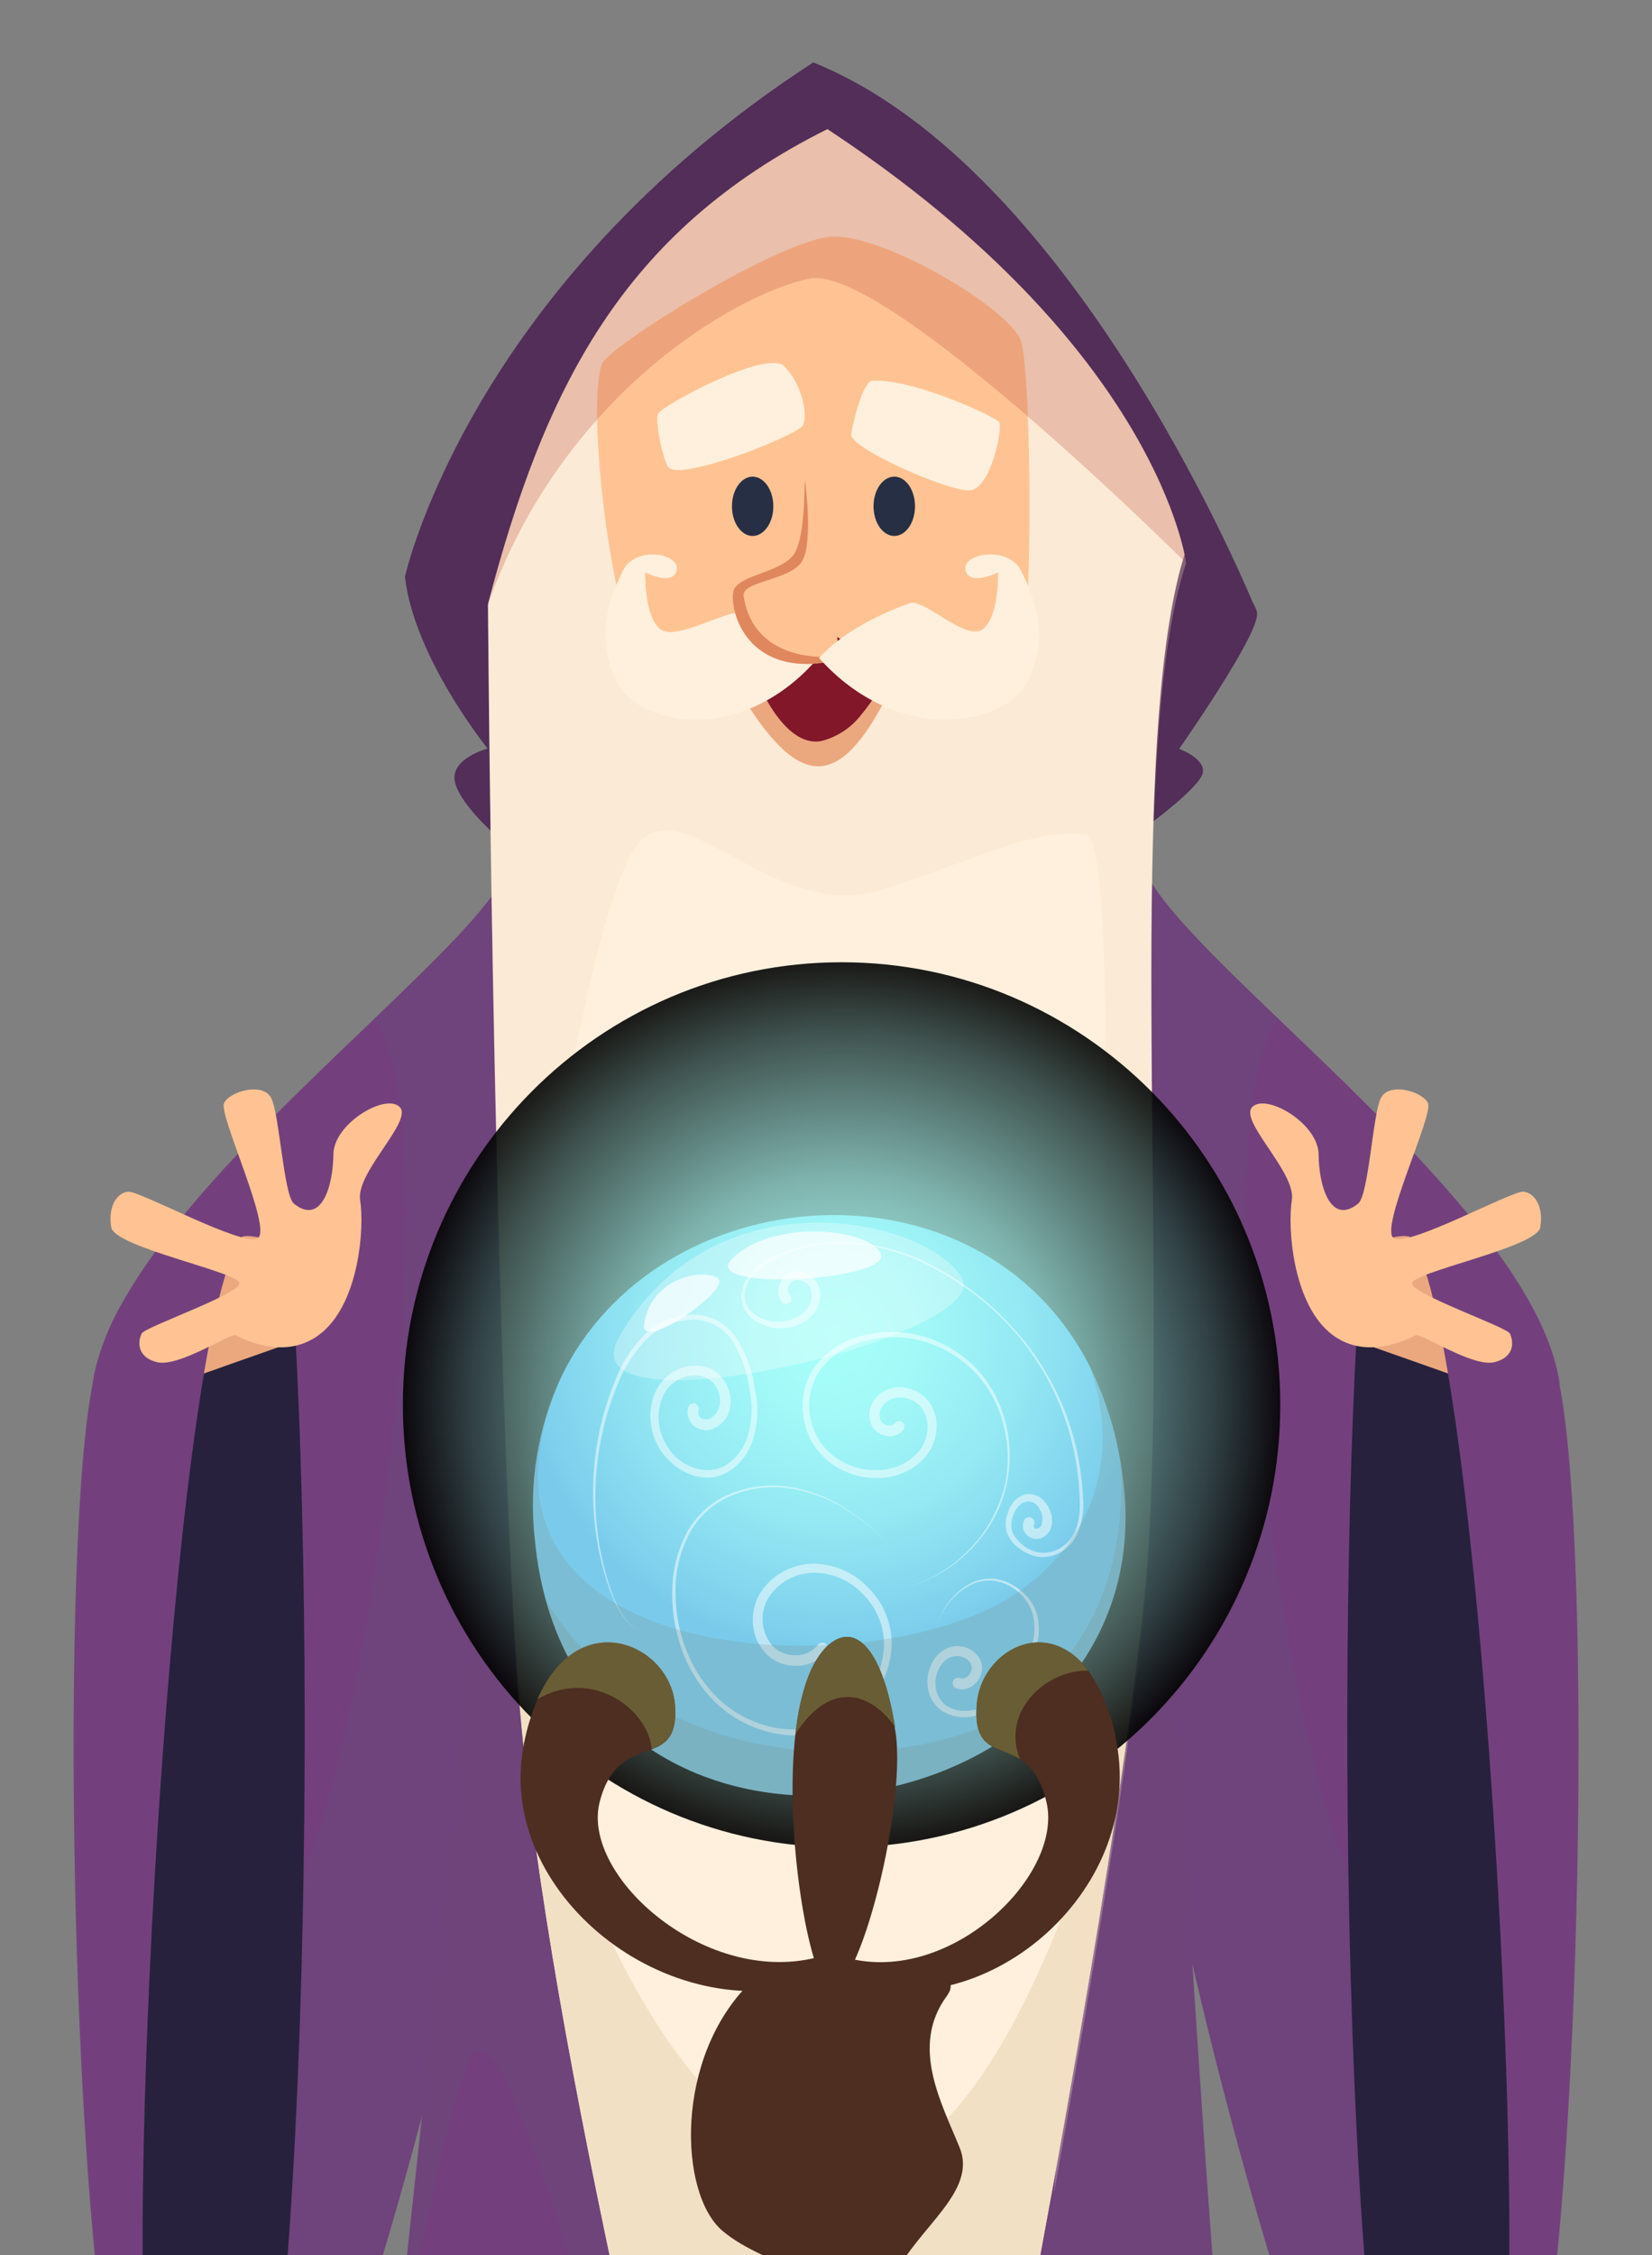 <svg width="450" height="614" viewBox="0 0 450 614" fill="none" xmlns="http://www.w3.org/2000/svg">
<rect x="0" y="0" width="450" height="614" fill="#808080" stroke="none"/>
<g clip-path="url(#clip0_22_4790)">
<g clip-path="url(#clip1_22_4790)">
<path d="M324.5 533.379C337.678 591.09 368.679 702.805 389.676 708.569C390.417 708.787 391.194 708.856 391.961 708.772C412.933 706.385 417.097 603.378 417.097 603.378L414.736 381.217L424.892 377.028C420.677 346.078 380.028 307.891 348.443 277.601C331.127 261.022 316.528 246.829 312.11 237.511C299.593 211.207 310.891 473.484 324.5 533.379Z" fill="#73407D"/>
<g style="mix-blend-mode:multiply" opacity="0.3">
<path d="M324.5 533.379C337.678 591.09 368.679 702.805 389.676 708.569C388.711 640.473 384.751 543.382 370.151 516.215C349.687 478.13 326.481 304.007 348.367 277.551C331.051 260.971 316.452 246.778 312.034 237.46C299.593 211.207 310.891 473.484 324.5 533.379Z" fill="#664A75"/>
</g>
<path d="M369.618 362.124C363.093 479.476 367.841 710.625 393.942 708.822C420.042 707.02 423.038 528.555 423.622 526.193C424.206 523.832 420.652 383.68 420.652 383.68C420.652 383.68 389.194 344.148 381.983 344.757C374.772 345.367 369.618 362.124 369.618 362.124Z" fill="#27213D"/>
<path d="M361.925 362.581C364.692 363.394 406.611 378.272 406.611 378.272L404.25 357.529C404.25 357.529 387.213 338.359 383.938 336.76C380.663 335.16 359.411 342.752 359.411 342.752L361.925 362.581Z" fill="#EBA87F"/>
<path d="M384.065 336.76C401.838 359.915 414.914 583.041 410.166 644.155C405.418 705.268 391.961 708.822 391.961 708.822C391.961 708.822 407.017 707.223 418.874 651.746C430.731 596.269 433.727 421.993 424.816 377.079C415.904 332.164 384.065 336.76 384.065 336.76Z" fill="#73407D"/>
<path d="M369.948 327.721C362.331 333.814 359.234 322.643 359.183 314.315C359.132 305.987 345.142 297.659 341.182 301.341C337.221 305.022 353.089 319.114 351.896 326.731C350.703 334.348 352.15 354.05 361.925 362.607C371.7 371.163 384.192 364.231 385.614 363.546C387.036 362.86 401.229 372.382 407.094 370.884C412.959 369.386 412.172 364.892 411.283 363.089C410.394 361.286 384.75 352.451 384.624 349.429C384.497 346.408 418.595 339.654 419.56 334.195C420.525 328.737 418.138 324.725 414.939 324.471C411.74 324.217 383.887 339.502 379.698 337.166C375.509 334.83 390.514 303.601 388.991 300.376C387.467 297.152 378.276 294.486 376.093 299.081C373.909 303.677 372.817 325.461 369.948 327.721Z" fill="#FFC393"/>
<path d="M125.546 533.379C112.368 591.09 81.393 702.805 60.37 708.569C59.629 708.787 58.852 708.856 58.085 708.772C37.113 706.385 32.949 603.378 32.949 603.378L35.336 381.217L25.18 377.028C29.394 346.129 70.043 307.942 101.628 277.728C118.944 261.149 133.543 246.956 137.961 237.638C150.428 211.207 139.129 473.484 125.546 533.379Z" fill="#73407D"/>
<g style="mix-blend-mode:multiply" opacity="0.3">
<path d="M125.546 533.379C112.368 591.09 81.393 702.805 60.37 708.569C61.335 640.473 65.296 543.382 79.895 516.215C100.359 478.13 123.591 304.007 101.679 277.551C118.995 260.971 133.594 246.778 138.012 237.46C150.428 211.207 139.129 473.484 125.546 533.379Z" fill="#664A75"/>
</g>
<path d="M364.21 966.021C361.671 970.084 355.451 972.039 347.377 972.978C329.604 975.086 303.249 972.191 292.205 975.771C285.418 977.7 278.478 979.042 271.461 979.783C241.341 983.16 210.904 982.459 180.972 977.701C176.732 977.015 172.441 976.457 168.277 976.025C138.875 972.978 109.195 975.187 92.107 973.765C83.678 973.08 78.32 971.48 77.559 967.976C75.02 956.297 81.418 908.945 87.715 830.465C90.254 798.677 97.541 734.796 105.945 658.931C117.903 550.491 132.223 417.728 138.621 319.165C138.799 316.372 138.977 313.579 139.155 310.862L312.11 315.94C312.11 315.94 313.126 335.744 314.827 366.466C319.27 447.079 328.258 602.744 335.139 672.718C336.434 685.692 338.059 700.215 339.836 715.728C351.515 815.688 370.938 954.799 364.21 966.021Z" fill="#73407D"/>
<g style="mix-blend-mode:multiply" opacity="0.4">
<path d="M340.014 715.83C329.731 662.714 318.077 610.386 313.456 618.333C304.468 633.897 278.748 779.203 256.887 838.895C235.027 898.586 199.024 888.202 195.165 877.817C191.305 867.433 220.884 825.92 220.884 825.92L200.293 784.408C200.293 784.408 141.16 534.013 128.288 559.962C122.626 571.387 113.942 614.423 106.021 658.982C117.979 550.542 132.299 417.779 138.697 319.215C170.536 327.238 289.082 359.585 314.903 366.618C319.346 447.205 328.334 602.896 335.215 672.87C336.637 685.794 338.236 700.317 340.014 715.83Z" fill="#664A75"/>
</g>
<path d="M110.312 157.101C112.851 179.165 132.832 203.818 132.832 203.818C132.832 203.818 123.184 206.357 123.819 212.248C124.454 218.138 134.737 227.177 134.737 227.177L312.846 224.638C312.846 224.638 326.989 214.279 327.649 210.369C328.309 206.459 321.2 203.895 321.2 203.895C321.2 203.895 343.06 172.741 342.426 166.927C341.791 161.113 317.34 135.139 317.34 135.139L110.312 157.101Z" fill="#522E59"/>
<path d="M312.821 421.435C312.161 432.124 310.561 446.444 308.302 463.303C303.554 498.721 295.81 545.464 287.05 593.781C268.11 698.21 244.599 809.95 236.956 830.77C224.084 865.782 184.882 888.481 175.233 872.917C165.585 857.353 139.865 803.501 154.642 799.617C169.419 795.732 186.151 808.046 186.151 808.046C186.151 808.046 170.079 812.591 166.22 815.841C162.361 819.091 163.021 829.45 164.316 837.904C165.611 846.359 190.01 847.629 199.659 838.539C209.307 829.45 201.588 806.116 195.165 754.753C188.944 705.166 149.59 564.329 141.236 460.738C141.084 458.986 140.957 457.234 140.83 455.483C140.703 453.731 140.602 452.156 140.526 450.405C134.077 345.976 132.909 161.113 132.909 161.113C132.909 161.113 128.389 135.723 144.486 100.761C160.584 65.799 211.871 27.664 224.084 25.074C224.084 25.074 242.745 30.152 266.535 51.022C290.326 71.893 318.508 115.233 323.104 149.637C306.397 199.578 317.975 339.705 312.821 421.435Z" fill="#FFF0DD"/>
<g style="mix-blend-mode:multiply" opacity="0.9">
<path d="M308.353 463.303C303.605 498.721 295.861 545.464 287.101 593.781C268.16 698.209 244.649 809.95 237.007 830.77C224.134 865.782 184.932 888.481 175.284 872.917C165.636 857.353 139.916 803.501 154.693 799.616C169.47 795.732 186.202 808.046 186.202 808.046C186.202 808.046 170.13 812.591 166.271 815.841C162.412 819.091 163.072 829.45 164.367 837.904C165.662 846.359 190.061 847.629 199.709 838.539C209.358 829.45 201.639 806.116 195.215 754.753C188.995 705.166 149.641 564.329 141.287 460.738C141.135 458.986 141.008 457.234 140.881 455.483C153.373 504.003 178.433 574.358 221.088 588.957C262.651 603.251 291.494 524.695 308.353 463.303Z" fill="#F1DEC1"/>
</g>
<g style="mix-blend-mode:multiply" opacity="0.3">
<path d="M312.821 424.989C310.739 458.174 299.974 526.041 287.05 597.361C296.394 496.563 308.175 228.904 295.886 227.355C282.176 225.628 271.893 231.671 241.019 242.056C210.145 252.44 184.45 211.791 172.466 231.671C161.193 250.358 140.856 346.078 141.262 464.42C140.983 460.967 140.754 457.539 140.526 454.264C134.102 349.81 132.909 164.947 132.909 164.947C132.304 160.658 132.134 156.32 132.401 151.998C133.333 135.592 137.428 119.522 144.461 104.671C160.431 69.532 211.871 31.269 224.084 28.654C224.084 28.654 242.745 33.859 266.535 54.602C290.326 75.346 318.508 118.839 323.104 153.318C306.397 203.158 317.975 343.285 312.821 424.989Z" fill="#F1DEC1"/>
</g>
<path d="M163.986 99.06C159.923 109.216 165.585 164.566 174.599 180.13C183.612 195.694 273.289 186.63 277.453 180.79C281.617 174.95 281.008 101.65 278.113 92.89C275.219 84.131 240.536 63.514 226.394 64.454C212.252 65.393 165.915 94.185 163.986 99.06Z" fill="#FFC393"/>
<path d="M202.934 190.793C218.777 216.006 229.644 214.381 242.999 186.731C238.251 177.768 223.423 174.036 223.423 174.036L202.934 190.793Z" fill="#EBA87F"/>
<path d="M241.882 183.075C239.971 187.222 237.521 191.097 234.595 194.602C231.885 198.135 228.067 200.657 223.753 201.762C218.472 202.777 213.978 198.436 210.779 193.764C208.631 190.538 206.835 187.091 205.422 183.481L223.195 170.025L241.882 183.075Z" fill="#82172A"/>
<path d="M182.139 127.344C185.669 130.924 217.482 118.585 218.777 115.665C220.072 112.745 218.447 104.646 213.699 99.771C208.951 94.896 180.21 110.485 179.245 112.694C178.28 114.903 180.845 126.049 182.139 127.344Z" fill="#FFF0DD"/>
<path d="M231.878 118.305C231.574 122.089 258.081 133.692 263.996 133.539C269.912 133.387 273.187 116.503 272.172 114.979C271.156 113.456 249.143 103.199 237.667 103.63C235.077 103.706 232.183 115.386 231.878 118.305Z" fill="#FFF0DD"/>
<path d="M222.814 179.165C217.349 173.215 210.304 168.944 202.502 166.851C198.719 165.531 184.399 174.62 179.931 171.37C175.462 168.12 175.767 155.857 175.767 155.857C175.767 155.857 183.384 159.742 184.348 155.222C185.313 150.703 173.025 148.392 169.597 155.527C166.169 162.662 161.98 173.046 167.87 185.385C173.761 197.725 202.197 203.158 222.814 179.165Z" fill="#FFF0DD"/>
<path d="M215.73 154.841C215.73 154.841 204.152 156.771 201.918 160.681C199.684 164.591 209.535 183.71 226.673 179.8C233.427 171.37 215.73 154.841 215.73 154.841Z" fill="#FFC393"/>
<path d="M219.285 130.848C218.955 131.813 219.59 147.377 215.73 151.592C211.871 155.806 201.918 156.67 199.989 160.351C198.059 164.033 202.528 189.219 234.697 177.87C218.625 181.12 204.787 176.854 202.553 162.306C201.918 158.091 215.73 158.091 218.625 152.556C221.519 147.021 219.285 130.848 219.285 130.848Z" fill="#E0875E"/>
<path d="M223.119 179.165C230.609 170.735 243.964 165.531 247.874 164.236C251.784 162.941 262.981 174.62 267.602 171.37C272.223 168.12 271.867 155.857 271.867 155.857C271.867 155.857 264.047 159.742 262.981 155.222C261.914 150.703 274.711 148.392 278.215 155.527C281.719 162.662 286.035 173.046 279.992 185.385C273.949 197.725 244.472 203.158 223.119 179.165Z" fill="#FFF0DD"/>
<path d="M249.245 137.856C249.245 142.324 246.706 145.93 243.608 145.93C240.511 145.93 237.946 142.324 237.946 137.856C237.946 133.387 240.485 129.782 243.608 129.782C246.731 129.782 249.245 133.387 249.245 137.856Z" fill="#272F44"/>
<path d="M210.652 137.856C210.652 142.324 208.113 145.93 205.016 145.93C201.918 145.93 199.379 142.324 199.379 137.856C199.379 133.387 201.918 129.782 205.016 129.782C208.113 129.782 210.652 133.387 210.652 137.856Z" fill="#272F44"/>
<g style="mix-blend-mode:multiply" opacity="0.3">
<path d="M323.104 153.318C323.104 153.318 241.019 71.563 220.453 75.879C199.887 80.195 152.738 108.023 132.807 164.896C132.807 164.896 132.528 160.046 132.299 151.947C133.231 135.542 137.326 119.471 144.359 104.62C160.431 69.532 211.871 31.269 224.084 28.654C224.084 28.654 242.745 33.859 266.535 54.602C290.326 75.346 318.508 118.839 323.104 153.318Z" fill="#C15A45"/>
</g>
<path d="M132.807 164.896C132.147 166.851 110.286 157.101 110.286 157.101C110.286 157.101 127.653 77.961 221.519 17C294.185 46.173 342.4 166.8 342.4 166.8L323.104 153.318C323.104 153.318 315.969 94.921 225.378 35.154C169.445 63.057 148.219 105.864 132.807 164.896Z" fill="#522E59"/>
<path d="M80.377 362.124C86.902 479.476 82.154 710.625 56.054 708.822C29.953 707.02 26.957 528.555 26.373 526.193C25.789 523.832 29.343 383.68 29.343 383.68C29.343 383.68 60.801 344.148 67.911 344.757C75.02 345.367 80.377 362.124 80.377 362.124Z" fill="#27213D"/>
<path d="M88.07 362.581C85.303 363.394 43.384 378.272 43.384 378.272L45.771 357.529C45.771 357.529 62.782 338.359 65.93 336.76C69.079 335.16 90.482 342.752 90.482 342.752L88.07 362.581Z" fill="#EBA87F"/>
<path d="M65.93 336.76C48.157 359.915 35.082 583.041 39.83 644.155C44.577 705.268 58.034 708.822 58.034 708.822C58.034 708.822 42.978 707.223 31.121 651.746C19.264 596.269 16.369 421.993 25.18 377.079C33.99 332.164 65.93 336.76 65.93 336.76Z" fill="#73407D"/>
<path d="M80.047 327.721C87.664 333.814 90.762 322.643 90.812 314.315C90.863 305.987 104.853 297.659 108.814 301.341C112.775 305.022 96.906 319.114 98.099 326.731C99.293 334.348 97.845 354.05 87.943 362.607C78.041 371.163 65.676 364.231 64.255 363.546C62.833 362.86 48.64 372.382 42.775 370.884C36.91 369.386 37.697 364.892 38.585 363.089C39.474 361.286 65.118 352.451 65.245 349.429C65.372 346.408 31.273 339.654 30.308 334.195C29.343 328.737 31.756 324.725 34.929 324.471C38.103 324.217 65.981 339.502 70.17 337.166C74.36 334.83 59.532 303.601 61.03 300.376C62.528 297.152 71.719 294.486 73.928 299.081C76.137 303.677 77.305 325.461 80.047 327.721Z" fill="#FFC393"/>
<path style="mix-blend-mode:screen" opacity="0.9" d="M229.242 503C295.24 503 348.742 449.05 348.742 382.5C348.742 315.95 295.24 262 229.242 262C163.244 262 109.742 315.95 109.742 382.5C109.742 449.05 163.244 503 229.242 503Z" fill="url(#paint0_radial_22_4790)"/>
<path d="M145.654 418.794C144.025 403.851 146.491 388.747 152.789 375.098C179.118 320.155 266.688 313.325 296.724 371.798C301.467 381.317 304.542 391.579 305.814 402.138C318.965 500.245 155.633 527.615 145.654 418.794Z" fill="url(#paint1_radial_22_4790)"/>
<g opacity="0.5">
<path d="M221.291 425.751C218.433 425.846 215.639 426.621 213.141 428.011C210.582 429.414 208.444 431.474 206.945 433.977C205.456 436.558 204.825 439.546 205.143 442.508C205.416 445.521 206.736 448.342 208.875 450.481C209.98 451.527 211.285 452.338 212.712 452.866C214.139 453.394 215.658 453.628 217.178 453.553C218.726 453.527 220.249 453.161 221.64 452.481C223.031 451.801 224.255 450.823 225.226 449.617C225.461 449.296 225.56 448.896 225.503 448.502C225.446 448.108 225.237 447.752 224.921 447.51C224.604 447.277 224.208 447.178 223.818 447.235C223.428 447.292 223.077 447.501 222.839 447.815C222.141 448.691 221.258 449.403 220.253 449.899C219.248 450.395 218.146 450.663 217.025 450.684C215.886 450.749 214.745 450.587 213.668 450.207C212.592 449.828 211.601 449.239 210.754 448.475C209.11 446.739 208.069 444.52 207.786 442.147C207.502 439.773 207.991 437.372 209.18 435.298C210.464 433.198 212.25 431.452 214.378 430.215C216.505 428.978 218.907 428.291 221.367 428.214C223.872 428.18 226.357 428.658 228.671 429.619C230.985 430.579 233.079 432.002 234.823 433.8C238.526 437.345 240.68 442.208 240.815 447.332C240.799 452.513 239.007 457.532 235.737 461.551C232.582 465.664 228.169 468.634 223.17 470.006C218.156 471.305 212.878 471.173 207.936 469.625C202.934 468.112 198.399 465.351 194.758 461.602C191.108 457.792 188.312 453.248 186.557 448.272C184.762 443.284 183.902 438.008 184.018 432.708C184.057 427.399 185.362 422.176 187.827 417.474C190.354 412.803 194.43 409.158 199.354 407.166C204.255 405.165 209.597 404.491 214.842 405.211C220.101 405.972 225.152 407.786 229.695 410.543C234.25 413.308 238.453 416.616 242.212 420.394C238.488 416.565 234.31 413.205 229.771 410.39C225.238 407.551 220.177 405.66 214.892 404.83C209.57 404.038 204.132 404.66 199.125 406.633C196.627 407.646 194.312 409.061 192.27 410.822C190.254 412.628 188.54 414.745 187.192 417.093C184.623 421.895 183.231 427.238 183.13 432.682C182.951 438.109 183.768 443.522 185.542 448.653C187.317 453.806 190.154 458.529 193.87 462.516C197.637 466.471 202.345 469.406 207.555 471.047C212.774 472.762 218.373 472.964 223.703 471.63C229.075 470.207 233.841 467.08 237.286 462.719C240.859 458.371 242.839 452.934 242.897 447.307C242.808 441.616 240.482 436.189 236.423 432.2C234.473 430.151 232.125 428.523 229.523 427.414C226.92 426.305 224.119 425.739 221.291 425.751Z" fill="white"/>
<path d="M271.664 410.492C270.768 412.593 269.68 414.607 268.414 416.509C263.252 424.16 255.57 429.757 246.706 432.327C255.649 429.868 263.442 424.34 268.719 416.712C271.371 412.88 273.251 408.568 274.254 404.017C274.708 401.741 274.971 399.431 275.041 397.111C275.062 394.791 274.893 392.472 274.533 390.18C274.118 387.889 273.506 385.638 272.705 383.452C271.861 381.272 270.806 379.181 269.557 377.206C267.036 373.262 263.65 369.945 259.655 367.507C255.695 365.015 251.231 363.433 246.586 362.875C241.941 362.318 237.229 362.798 232.792 364.282C228.248 365.795 224.306 368.722 221.545 372.636C218.941 376.774 218.032 381.757 219.006 386.549C219.408 388.935 220.271 391.22 221.545 393.277C222.861 395.309 224.539 397.082 226.496 398.508C230.441 401.348 235.254 402.722 240.105 402.392C242.542 402.239 244.925 401.6 247.112 400.514C249.351 399.416 251.287 397.786 252.749 395.766C254.223 393.671 255.053 391.191 255.135 388.631C255.25 386.001 254.422 383.417 252.799 381.344C251.955 380.324 250.917 379.482 249.744 378.868C248.572 378.253 247.289 377.878 245.97 377.764C244.614 377.601 243.239 377.767 241.962 378.249C240.684 378.731 239.542 379.514 238.632 380.532C237.708 381.605 237.101 382.915 236.88 384.315C236.609 385.831 236.927 387.393 237.769 388.682C238.223 389.307 238.799 389.834 239.462 390.231C240.126 390.628 240.862 390.887 241.628 390.992C242.42 391.101 243.227 391.032 243.989 390.789C244.807 390.515 245.53 390.013 246.071 389.342C246.306 389.021 246.405 388.62 246.348 388.226C246.291 387.832 246.082 387.477 245.767 387.235C245.609 387.117 245.43 387.033 245.239 386.986C245.048 386.939 244.85 386.93 244.656 386.961C244.462 386.992 244.276 387.061 244.109 387.165C243.942 387.268 243.798 387.404 243.685 387.565C243.469 387.798 243.197 387.972 242.894 388.07C242.592 388.168 242.27 388.186 241.958 388.123C241.587 388.088 241.226 387.978 240.899 387.799C240.571 387.62 240.284 387.376 240.054 387.082C239.67 386.336 239.525 385.49 239.639 384.659C239.752 383.828 240.119 383.052 240.689 382.436C241.318 381.732 242.109 381.19 242.993 380.859C243.878 380.527 244.829 380.415 245.767 380.532C247.723 380.692 249.542 381.602 250.844 383.071C252.09 384.661 252.737 386.638 252.673 388.657C252.643 390.723 252.007 392.736 250.844 394.445C249.561 396.134 247.928 397.526 246.057 398.525C244.185 399.524 242.12 400.107 240.003 400.234C235.654 400.577 231.32 399.402 227.74 396.908C225.961 395.65 224.429 394.075 223.22 392.262C221.443 389.492 220.48 386.28 220.439 382.989C220.399 379.699 221.283 376.463 222.992 373.651C225.51 369.983 229.142 367.223 233.351 365.78C237.587 364.299 242.099 363.778 246.561 364.257C251.023 364.736 255.322 366.201 259.147 368.548C261.07 369.71 262.866 371.072 264.504 372.61C266.119 374.152 267.574 375.853 268.846 377.688C270.076 379.59 271.122 381.605 271.969 383.705C272.787 385.829 273.415 388.022 273.848 390.256C274.728 394.75 274.728 399.371 273.848 403.865C273.332 406.138 272.601 408.357 271.664 410.492Z" fill="white"/>
<path d="M278.012 433.038C276.131 431.428 273.85 430.358 271.41 429.94C268.98 429.6 266.504 430.026 264.326 431.159C262.193 432.311 260.307 433.873 258.778 435.755C257.248 437.637 256.106 439.803 255.415 442.128C256.15 439.845 257.33 437.73 258.885 435.904C260.441 434.078 262.342 432.578 264.479 431.489C266.607 430.459 269.002 430.113 271.334 430.499C273.649 430.945 275.794 432.026 277.529 433.622C279.305 435.146 280.609 437.146 281.287 439.385C281.895 441.648 281.973 444.02 281.515 446.317C281.054 448.631 280.295 450.876 279.256 452.994C278.262 455.131 277.045 457.156 275.625 459.037C274.251 460.873 272.523 462.414 270.543 463.57C268.563 464.725 266.372 465.472 264.098 465.765C261.918 466.053 259.706 465.587 257.827 464.445C256.975 463.83 256.268 463.037 255.755 462.12C255.241 461.204 254.935 460.186 254.856 459.139C254.62 457.016 255.201 454.882 256.481 453.172C257.023 452.352 257.791 451.707 258.692 451.315C259.594 450.922 260.59 450.8 261.559 450.963C262.465 451.149 263.296 451.6 263.946 452.258C264.225 452.544 264.439 452.887 264.57 453.265C264.702 453.642 264.749 454.044 264.707 454.442C264.565 455.272 264.111 456.017 263.438 456.524C263.173 456.752 262.854 456.907 262.511 456.974C262.168 457.041 261.814 457.017 261.483 456.904C261.3 456.836 261.105 456.805 260.909 456.812C260.714 456.82 260.522 456.867 260.344 456.949C260.167 457.032 260.008 457.149 259.877 457.294C259.745 457.439 259.644 457.609 259.579 457.793C259.453 458.167 259.475 458.576 259.64 458.934C259.805 459.293 260.101 459.575 260.467 459.723C261.282 460.014 262.163 460.067 263.006 459.875C263.81 459.702 264.559 459.336 265.19 458.809C266.448 457.823 267.269 456.382 267.475 454.797C267.577 453.936 267.463 453.064 267.145 452.258C266.862 451.525 266.429 450.86 265.875 450.303C264.836 449.239 263.484 448.536 262.016 448.297C260.568 448.043 259.077 448.247 257.751 448.881C256.495 449.517 255.415 450.449 254.602 451.598C253.043 453.812 252.364 456.527 252.698 459.215C252.843 460.571 253.285 461.879 253.991 463.046C254.698 464.213 255.652 465.211 256.786 465.969C259.084 467.309 261.77 467.828 264.403 467.441C266.891 467.069 269.28 466.204 271.43 464.896C273.579 463.588 275.446 461.864 276.92 459.824C278.347 457.818 279.572 455.675 280.576 453.426C281.603 451.178 282.328 448.805 282.734 446.368C283.163 443.905 283.016 441.376 282.302 438.979C281.47 436.629 279.981 434.567 278.012 433.038Z" fill="white"/>
<path d="M193.413 402.316C196.009 402.066 198.456 400.989 200.395 399.244C202.3 397.552 203.787 395.439 204.737 393.074C206.423 388.377 206.748 383.299 205.676 378.424C205.012 373.559 203.371 368.878 200.852 364.663C199.488 362.548 197.621 360.803 195.418 359.585C194.312 358.983 193.123 358.547 191.889 358.29C190.679 358.038 189.443 357.935 188.208 357.986C183.253 358.22 178.571 360.325 175.107 363.876C171.784 367.402 169.195 371.554 167.49 376.089C165.661 380.546 164.242 385.16 163.25 389.875C161.284 399.316 161.026 409.033 162.488 418.566C163.212 423.31 164.376 427.977 165.966 432.505C166.728 434.777 167.742 436.957 168.988 439.005C170.238 441.088 171.982 442.832 174.066 444.083C172.051 442.804 170.371 441.063 169.165 439.005C167.952 436.945 166.972 434.757 166.246 432.479C164.713 427.946 163.608 423.279 162.945 418.54C160.943 404.287 162.838 389.758 168.429 376.495C170.179 372.118 172.767 368.125 176.046 364.739C179.331 361.432 183.752 359.498 188.411 359.331C189.547 359.31 190.681 359.429 191.788 359.687C192.892 359.921 193.954 360.323 194.936 360.88C196.913 362.003 198.579 363.6 199.786 365.526C202.141 369.581 203.644 374.073 204.203 378.729C205.172 383.276 204.829 388.004 203.213 392.363C202.351 394.447 201.012 396.3 199.303 397.771C197.667 399.219 195.613 400.109 193.438 400.31C191.229 400.352 189.044 399.839 187.084 398.819C185.123 397.799 183.45 396.304 182.216 394.471C180.902 392.664 180.017 390.582 179.63 388.382C179.243 386.182 179.363 383.922 179.981 381.776C180.541 379.706 181.74 377.866 183.409 376.52C185.08 375.217 187.13 374.495 189.249 374.464C190.244 374.431 191.234 374.625 192.144 375.029C193.054 375.434 193.861 376.039 194.504 376.799C195.14 377.58 195.607 378.484 195.873 379.454C196.14 380.425 196.201 381.44 196.053 382.436C195.911 383.366 195.526 384.242 194.936 384.975C194.377 385.668 193.612 386.165 192.753 386.397C192.377 386.484 191.986 386.484 191.61 386.397C191.286 386.327 190.987 386.169 190.747 385.94C190.524 385.75 190.359 385.503 190.269 385.225C190.18 384.947 190.169 384.649 190.239 384.366C190.256 384.316 190.256 384.263 190.239 384.213C190.394 383.849 190.402 383.438 190.26 383.069C190.117 382.699 189.837 382.399 189.477 382.233C189.297 382.154 189.104 382.111 188.907 382.108C188.711 382.105 188.516 382.141 188.334 382.215C188.152 382.288 187.986 382.397 187.847 382.535C187.707 382.674 187.597 382.838 187.522 383.02V383.172C187.194 384.074 187.194 385.063 187.522 385.965C187.773 386.783 188.237 387.52 188.868 388.098C189.503 388.696 190.296 389.101 191.153 389.266C191.94 389.432 192.753 389.432 193.54 389.266C194.959 388.842 196.225 388.014 197.181 386.882C198.137 385.75 198.742 384.364 198.922 382.893C199.105 381.51 199.001 380.104 198.617 378.763C198.232 377.422 197.576 376.174 196.688 375.098C195.782 374.004 194.635 373.135 193.336 372.559C192.063 372.045 190.698 371.795 189.325 371.823C186.638 371.869 184.045 372.817 181.962 374.514C179.915 376.206 178.449 378.497 177.773 381.065C177.084 383.546 176.98 386.153 177.468 388.682C177.913 391.219 178.958 393.612 180.515 395.664C182.031 397.724 183.993 399.417 186.253 400.615C188.431 401.845 190.913 402.435 193.413 402.316Z" fill="white"/>
<path d="M295.099 409.349C294.918 404.22 294.255 399.12 293.119 394.115C291.954 389.089 290.252 384.203 288.041 379.542C285.814 374.913 283.135 370.516 280.043 366.415C276.867 362.38 273.35 358.626 269.531 355.193C265.648 351.858 261.476 348.876 257.065 346.281C254.831 345.062 252.596 343.742 250.261 342.752C247.912 341.756 245.504 340.908 243.05 340.213C240.552 339.506 238.006 338.98 235.433 338.639C234.163 338.41 232.894 338.359 231.624 338.232C230.355 338.105 229.085 338.105 227.765 338.232C222.612 338.287 217.515 339.303 212.734 341.228C211.566 341.761 210.373 342.244 209.231 342.904C208.097 343.567 207.026 344.332 206.031 345.189C203.913 346.9 202.48 349.315 201.994 351.994C201.834 353.397 202.054 354.817 202.629 356.107C203.205 357.355 204.076 358.445 205.168 359.28C207.388 360.865 210.058 361.693 212.785 361.642C215.552 361.636 218.236 360.697 220.402 358.976C221.556 358.031 222.431 356.79 222.932 355.385C223.433 353.98 223.542 352.465 223.246 351.003C222.892 349.474 221.989 348.127 220.707 347.22C220.043 346.743 219.287 346.409 218.487 346.238C217.688 346.068 216.861 346.065 216.06 346.23C215.225 346.448 214.454 346.865 213.814 347.444C213.173 348.023 212.681 348.747 212.379 349.556C212.06 350.362 211.93 351.231 211.998 352.095C212.086 353.026 212.448 353.909 213.039 354.634C213.174 354.774 213.336 354.885 213.515 354.961C213.693 355.037 213.886 355.076 214.08 355.076C214.274 355.076 214.467 355.037 214.645 354.961C214.824 354.885 214.986 354.774 215.121 354.634C215.399 354.354 215.554 353.975 215.554 353.58C215.554 353.186 215.399 352.807 215.121 352.527C214.881 352.223 214.726 351.86 214.673 351.476C214.619 351.093 214.669 350.701 214.816 350.343C214.944 349.939 215.164 349.57 215.459 349.265C215.754 348.961 216.117 348.73 216.517 348.591C217.469 348.43 218.446 348.626 219.262 349.141C220.077 349.657 220.673 350.456 220.935 351.384C221.175 352.453 221.122 353.566 220.783 354.607C220.443 355.648 219.829 356.578 219.006 357.3C217.208 358.841 214.947 359.735 212.582 359.839C210.173 360.014 207.775 359.37 205.778 358.011C204.812 357.365 204.019 356.494 203.467 355.472C202.962 354.413 202.751 353.238 202.858 352.07C203.241 349.637 204.495 347.426 206.387 345.849C207.307 345.005 208.311 344.256 209.383 343.615C210.468 342.979 211.587 342.403 212.734 341.888C217.398 339.866 222.405 338.754 227.486 338.613C228.755 338.613 230.025 338.613 231.294 338.613C232.564 338.613 233.833 338.765 235.077 338.969C237.601 339.283 240.097 339.792 242.542 340.492C244.997 341.186 247.405 342.034 249.753 343.031C252.089 344.047 254.323 345.291 256.557 346.509C260.995 349.06 265.185 352.018 269.074 355.345C272.948 358.703 276.47 362.446 279.586 366.517C282.642 370.636 285.279 375.05 287.457 379.694C291.752 389.059 294.028 399.224 294.134 409.527C294.205 412.058 293.773 414.578 292.865 416.941C291.869 419.211 290.057 421.023 287.787 422.019C286.698 422.527 285.51 422.79 284.308 422.79C283.106 422.79 281.919 422.527 280.83 422.019C278.615 421.057 276.814 419.338 275.752 417.169C275.456 416.051 275.419 414.88 275.643 413.745C275.868 412.61 276.348 411.541 277.047 410.619C277.637 409.725 278.544 409.09 279.586 408.841C279.822 408.815 280.06 408.815 280.297 408.841C280.539 408.85 280.778 408.892 281.008 408.968C281.475 409.084 281.904 409.32 282.252 409.654C282.988 410.359 283.514 411.254 283.769 412.241C284.025 413.228 284.001 414.266 283.699 415.24C283.559 415.554 283.325 415.818 283.03 415.995C282.735 416.172 282.392 416.254 282.049 416.23C281.84 416.125 281.671 415.956 281.566 415.747C281.566 415.494 281.566 415.367 281.566 415.392C281.774 415.055 281.84 414.65 281.749 414.264C281.659 413.879 281.42 413.545 281.084 413.335C280.918 413.229 280.732 413.157 280.538 413.124C280.344 413.091 280.145 413.097 279.954 413.142C279.762 413.187 279.581 413.27 279.422 413.386C279.263 413.502 279.129 413.649 279.027 413.818C278.723 414.349 278.582 414.959 278.621 415.57C278.645 416.115 278.802 416.647 279.078 417.118C279.338 417.593 279.701 418.004 280.141 418.32C280.58 418.636 281.084 418.85 281.617 418.947C282.597 419.128 283.608 418.918 284.435 418.363C285.188 417.881 285.788 417.194 286.162 416.382C286.745 414.871 286.745 413.196 286.162 411.685C285.675 410.231 284.797 408.939 283.623 407.953C282.999 407.44 282.257 407.091 281.465 406.937C281.086 406.823 280.692 406.771 280.297 406.785C279.893 406.773 279.491 406.824 279.103 406.937C277.64 407.364 276.39 408.325 275.6 409.628C274.835 410.817 274.317 412.146 274.076 413.539C273.814 414.95 273.937 416.406 274.432 417.753C275.02 419.03 275.887 420.158 276.971 421.054C277.984 421.941 279.133 422.661 280.373 423.187C281.617 423.743 282.972 424.003 284.334 423.948C285.69 423.899 287.021 423.571 288.244 422.984C290.686 421.824 292.6 419.783 293.601 417.271C294.642 414.762 295.152 412.065 295.099 409.349Z" fill="white"/>
</g>
<g style="mix-blend-mode:multiply" opacity="0.2">
<path d="M148.701 435.729C147.183 430.186 146.164 424.519 145.654 418.794C144.025 403.851 146.491 388.747 152.789 375.098C117.497 456.498 241.196 459.926 277.986 433.063C302.462 415.29 303.554 390.51 296.749 371.721C300.91 379.971 303.786 388.807 305.28 397.924C305.534 399.269 305.737 400.641 305.915 402.037C318.255 494.761 173.304 524.34 148.701 435.729Z" fill="#7E8678"/>
</g>
<g style="mix-blend-mode:multiply" opacity="0.2">
<path d="M148.701 435.729C181.556 489.607 256.659 480.72 276.844 464.902C298.197 448.145 306.499 426.589 305.331 399.041C305.331 398.66 305.331 398.279 305.331 397.924C305.585 399.269 305.788 400.641 305.966 402.037C318.255 494.761 173.304 524.34 148.701 435.729Z" fill="#7E8678"/>
</g>
<path d="M225.048 540.589C219.843 534.851 213.699 498.341 216.67 472.164C217.914 461.17 220.783 452.004 225.962 447.662C233.326 441.544 240.612 449.795 243.735 470.31C243.735 470.742 243.888 471.148 243.938 471.605C247.163 493.06 232.462 548.714 225.048 540.589Z" fill="#4D2E21"/>
<g style="mix-blend-mode:screen">
<path d="M243.837 470.31C237.896 461.475 226.572 456.6 216.67 472.164C217.914 461.17 220.783 452.004 225.962 447.662C233.326 441.544 240.612 449.795 243.837 470.31Z" fill="#695D35"/>
</g>
<path d="M223.043 539.244C181.936 553.005 134.432 515.276 142.76 474.576C143.559 470.498 144.785 466.515 146.416 462.693C157.867 436.643 182.723 447.942 183.866 464.394C184.45 472.672 181.454 474.753 177.493 476.328C172.568 478.283 166.169 479.451 163.326 490.724C158.248 511.036 192.854 541.503 223.703 532.642C223.703 532.566 228.831 534.978 223.043 539.244Z" fill="#4D2E21"/>
<g style="mix-blend-mode:screen">
<path d="M177.493 476.251C176.96 466.222 161.929 453.705 146.416 462.617C157.867 436.567 182.723 447.866 183.866 464.318C184.45 472.595 181.403 474.677 177.493 476.251Z" fill="#695D35"/>
</g>
<path d="M229.822 539.244C224.464 535.054 229.212 532.642 229.212 532.642C257.7 541.63 289.767 511.086 285.07 490.724C283.496 484.021 280.779 480.898 277.859 479.044C271.943 475.287 265.164 476.835 266.078 464.394C266.992 449.871 284.994 439.385 296.546 454.975C300.487 460.873 303.087 467.564 304.163 474.576C311.729 515.199 267.729 552.929 229.822 539.244Z" fill="#4D2E21"/>
<g style="mix-blend-mode:screen">
<path d="M296.445 454.899C286.035 454.416 272.502 465.055 277.808 478.968C271.893 475.21 265.114 476.759 266.028 464.318C266.942 449.795 284.943 439.309 296.445 454.899Z" fill="#695D35"/>
</g>
<path d="M204.432 539.751C183.663 560.063 184.831 597.259 196.815 607.415C208.799 617.571 230.634 618.815 221.748 630.774C212.861 642.733 193.819 648.141 201.563 662.511C209.307 676.882 225.302 709.229 218.777 725.402C212.252 741.575 221.138 779.889 218.777 790.654C216.416 801.419 207.504 813.505 209.865 822.391C212.227 831.278 223.525 840.367 218.168 851.742C212.811 863.116 208.012 882.21 209.865 887.668C211.719 893.127 225.886 897.824 220.021 917.603C214.156 937.382 207.555 949.34 207.555 956.526C207.555 963.711 215.172 964.32 215.172 979.377C215.172 994.433 235.331 976.381 235.331 976.381C235.331 976.381 228.222 952.413 228.806 944.643C229.39 936.874 241.857 895.539 237.718 885.942C233.579 876.345 225.252 873.983 231.193 861.39C237.134 848.797 237.109 834.451 233.554 818.887C229.999 803.323 234.163 753.61 239.495 733.247C244.827 712.885 268.567 647.633 262.041 639.305C255.516 630.977 237.109 632.729 243.659 619.552C250.21 606.374 266.205 596.701 261.432 584.818C256.659 572.936 247.772 557.27 257.878 543.509C267.983 529.748 204.432 539.751 204.432 539.751Z" fill="#4D2E21"/>
<path opacity="0.3" d="M168.708 363.901C152.433 391.83 271.994 363.901 261.889 347.728C251.784 331.555 194.733 318.987 168.708 363.901Z" fill="white"/>
<path opacity="0.7" d="M199.354 342.828C190.467 351.892 242.517 348.642 239.978 341.558C237.439 334.475 210.348 331.58 199.354 342.828Z" fill="white"/>
<path opacity="0.7" d="M175.462 360.525C174.243 368.548 199.43 350.902 195.596 348.084C191.762 345.265 177.417 347.677 175.462 360.525Z" fill="white"/>
</g>
</g>
<defs>
<radialGradient id="paint0_radial_22_4790" cx="0" cy="0" r="1" gradientUnits="userSpaceOnUse" gradientTransform="translate(229.498 381.792) scale(120.128 120.067)">
<stop offset="0.01" stop-color="#A7FFF9"/>
<stop offset="0.1" stop-color="#A3F9F3"/>
<stop offset="0.23" stop-color="#99E9E4"/>
<stop offset="0.36" stop-color="#87CECA"/>
<stop offset="0.52" stop-color="#6FA9A5"/>
<stop offset="0.67" stop-color="#4F7976"/>
<stop offset="0.84" stop-color="#2A403E"/>
<stop offset="1"/>
</radialGradient>
<radialGradient id="paint1_radial_22_4790" cx="0" cy="0" r="1" gradientUnits="userSpaceOnUse" gradientTransform="translate(227.312 363.539) scale(85.931 85.931)">
<stop offset="0.01" stop-color="#A7FFF9"/>
<stop offset="0.26" stop-color="#A2F9F7"/>
<stop offset="0.59" stop-color="#94E9F3"/>
<stop offset="0.96" stop-color="#7DCFEC"/>
<stop offset="1" stop-color="#7ACBEB"/>
</radialGradient>
<clipPath id="clip0_22_4790">
<rect width="450" height="614" fill="white"/>
</clipPath>
<clipPath id="clip1_22_4790">
<rect width="409.995" height="1004.8" fill="white" transform="translate(20 17)"/>
</clipPath>
</defs>
</svg>
